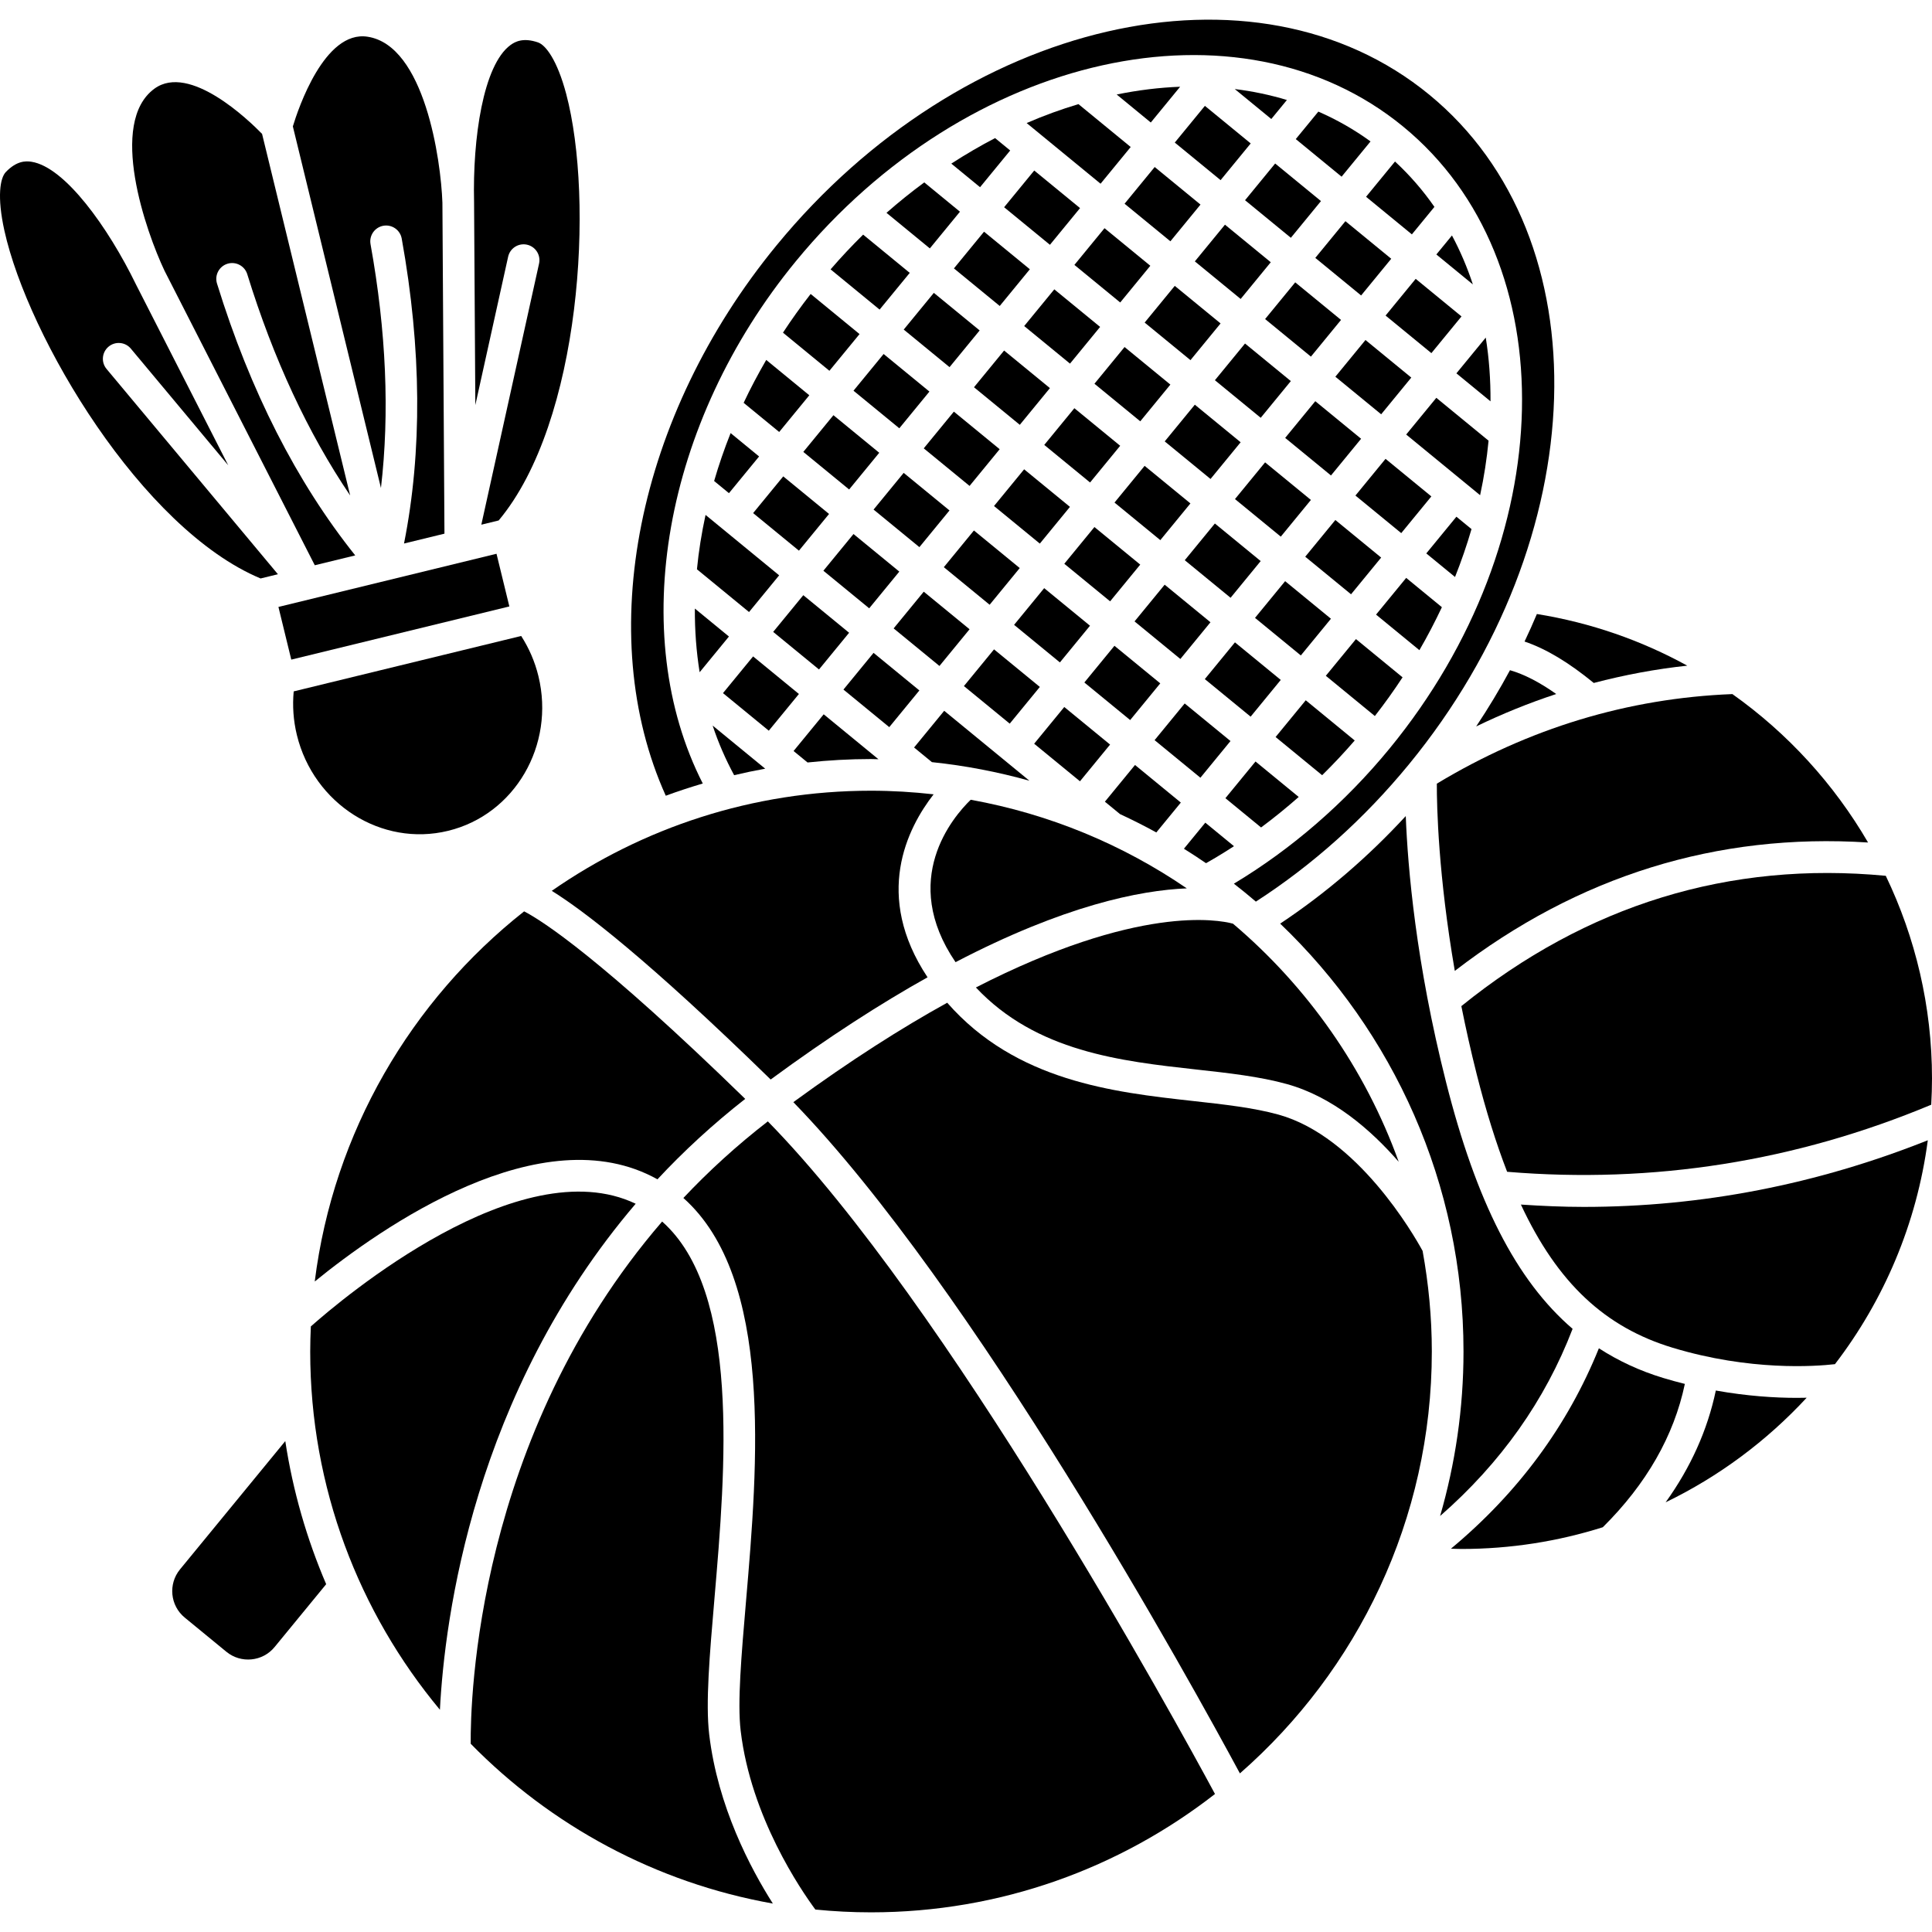 <svg xmlns="http://www.w3.org/2000/svg" id="Capa_1" height="512" viewBox="0 0 593.68 593.68" width="512"><g><g><path d="m414.878 106.834h14.594v18.21h-14.594z" transform="matrix(.634 -.773 .773 .634 64.725 368.729)"></path><path d="m421.047 143.364h14.594v18.21h-14.594z" transform="matrix(.634 -.773 .773 .634 38.743 386.854)"></path><path d="m393.282 89.108h14.594v18.21h-14.594z" transform="matrix(.634 -.773 .773 .634 70.532 345.555)"></path><path d="m371.683 71.379h14.594v18.21h-14.594z" transform="matrix(.634 -.773 .773 .634 76.34 322.377)"></path><path d="m408.712 70.305h14.594v18.21h-14.594z" transform="matrix(.634 -.773 .773 .634 90.708 350.608)"></path><path d="m374.746 199.783h14.604v18.21h-14.604z" transform="matrix(.634 -.773 .773 .634 -21.795 371.693)"></path><path d="m405.616 162.167h14.594v18.21h-14.594z" transform="matrix(.634 -.773 .773 .634 18.567 381.799)"></path><path d="m337.716 200.833h14.589v18.21h-14.589z" transform="matrix(.634 -.773 .773 .634 -36.148 343.447)"></path><path d="m353.144 182.053h14.599v18.21h-14.599z" transform="matrix(.634 -.773 .773 .634 -15.989 348.511)"></path><path d="m390.179 180.969h14.594v18.21h-14.594z" transform="matrix(.634 -.773 .773 .634 -1.611 376.74)"></path><path d="m350.081 53.653h14.594v18.21h-14.594z" transform="matrix(.634 -.773 .773 .634 82.144 299.198)"></path><path d="m267.649 233.245c.764 0 1.523.049 2.287.058l-16.823-13.806-9.256 11.28 4.297 3.523c6.41-.685 12.911-1.055 19.495-1.055z"></path><path d="m235.894 148.757h14.594v18.21h-14.594z" transform="matrix(.634 -.773 .773 .634 -33.118 245.701)"></path><path d="m242.059 185.278h14.594v18.21h-14.594z" transform="matrix(.634 -.773 .773 .634 -59.094 263.819)"></path><path d="m226.627 204.099h14.594v18.21h-14.594z" transform="matrix(.634 -.773 .773 .634 -79.285 258.771)"></path><path d="m263.658 203.009h14.594v18.21h-14.594z" transform="matrix(.634 -.773 .773 .634 -64.904 286.997)"></path><path d="m316.116 183.113h14.589v18.21h-14.589z" transform="matrix(.634 -.773 .773 .634 -30.347 320.272)"></path><path d="m319.219 91.258h14.594v18.21h-14.594z" transform="matrix(.634 -.773 .773 .634 41.793 289.09)"></path><path d="m297.619 73.535h14.594v18.21h-14.594z" transform="matrix(.634 -.773 .773 .634 47.596 265.914)"></path><path d="m251.323 129.948h14.594v18.21h-14.594z" transform="matrix(.634 -.773 .773 .634 -12.938 250.751)"></path><path d="m334.655 72.462h14.594v18.21h-14.594z" transform="matrix(.634 -.773 .773 .634 61.965 294.15)"></path><path d="m282.189 92.341h14.594v18.21h-14.594z" transform="matrix(.634 -.773 .773 .634 27.418 260.862)"></path><path d="m257.492 166.478h14.594v18.21h-14.594z" transform="matrix(.634 -.773 .773 .634 -38.92 268.875)"></path><path d="m309.944 146.583h14.599v18.21h-14.599z" transform="matrix(.634 -.773 .773 .634 -4.364 302.149)"></path><path d="m294.518 165.386h14.589v18.21h-14.589z" transform="matrix(.634 -.773 .773 .634 -24.54 297.095)"></path><path d="m362.421 126.718h14.594v18.21h-14.594z" transform="matrix(.634 -.773 .773 .634 30.177 335.45)"></path><path d="m368.584 163.242h14.594v18.21h-14.594z" transform="matrix(.634 -.773 .773 .634 4.196 353.566)"></path><path d="m202.027 362.391c7.995-8.589 16.959-16.876 26.969-24.716-44.473-43.32-62.395-54.75-67.938-57.626-34.672 27.383-58.585 67.763-64.342 113.74 20.375-16.585 69.734-51.247 105.311-31.398z"></path><path d="m346.984 145.52h14.594v18.21h-14.594z" transform="matrix(.634 -.773 .773 .634 9.999 330.39)"></path><path d="m453.609 223.225c8.044-3.893 16.248-7.217 24.604-9.961-5.148-3.645-9.903-6.083-14.214-7.319-3.139 5.845-6.619 11.611-10.39 17.28z"></path><path d="m267.649 242.978c-36.429 0-70.235 11.397-98.099 30.765 9.791 6.078 29.48 21.09 67.267 57.977 17.815-13.09 33.879-23.397 48.21-31.407-16.686-25.139-6.268-45.797 1.864-56.23-6.317-.711-12.731-1.105-19.242-1.105z"></path><path d="m447.044 298.346c37.865-29.173 80.508-42.439 126.99-39.456-10.467-17.976-24.701-33.563-41.689-45.607-32.117 1.26-62.644 10.526-90.824 27.524-.019 7.052.453 28.195 5.523 57.539z"></path><path d="m215.955 240.763c-23.392-45.889-12.151-110.829 28.589-160.47 52.614-64.108 136.343-82.673 186.636-41.392 50.298 41.281 48.419 127.02-4.19 191.123-13.665 16.652-30.098 30.877-47.831 41.519 2.297 1.786 4.55 3.625 6.754 5.513 17.455-11.275 33.276-25.421 47.013-42.157 57.038-69.505 59.86-161.818 6.287-205.79-53.578-43.972-143.57-23.193-200.612 46.312-43.008 52.405-56.317 119.696-34.015 169.098 3.733-1.381 7.529-2.617 11.369-3.756z"></path><path d="m468.476 197.137c6.589 2.219 13.616 6.443 21.266 12.73 9.416-2.467 18.993-4.273 28.735-5.314-14.093-7.757-29.66-13.207-46.21-15.874-1.198 2.833-2.448 5.65-3.791 8.458z"></path><path d="m331.551 164.331h14.599v18.21h-14.599z" transform="matrix(.634 -.773 .773 .634 -10.184 325.34)"></path><path d="m288.344 128.853h14.594v18.21h-14.594z" transform="matrix(.634 -.773 .773 .634 1.444 278.969)"></path><path d="m303.788 110.071h14.594v18.21h-14.594z" transform="matrix(.634 -.773 .773 .634 21.609 284.04)"></path><path d="m272.923 147.677h14.589v18.21h-14.589z" transform="matrix(.634 -.773 .773 .634 -18.746 273.928)"></path><path d="m384.021 144.448h14.594v18.21h-14.594z" transform="matrix(.634 -.773 .773 .634 24.368 358.628)"></path><path d="m279.088 184.202h14.594v18.21h-14.594z" transform="matrix(.634 -.773 .773 .634 -44.725 292.049)"></path><path d="m316.322 239.902-26.181-21.485-9.256 11.28 5.484 4.501c10.269 1.057 20.264 3.013 29.953 5.704z"></path><path d="m325.39 127.798h14.594v18.21h-14.594z" transform="matrix(.634 -.773 .773 .634 15.803 307.22)"></path><path d="m377.85 107.911h14.594v18.21h-14.594z" transform="matrix(.634 -.773 .773 .634 50.355 340.501)"></path><path d="m399.449 125.641h14.594v18.21h-14.594z" transform="matrix(.634 -.773 .773 .634 44.547 363.679)"></path><path d="m340.82 108.991h14.594v18.21h-14.594z" transform="matrix(.634 -.773 .773 .634 35.982 312.271)"></path><path d="m356.252 90.189h14.594v18.21h-14.594z" transform="matrix(.634 -.773 .773 .634 56.158 317.326)"></path><path d="m266.749 111.135h14.594v18.21h-14.594z" transform="matrix(.634 -.773 .773 .634 7.245 255.798)"></path><path d="m219.444 147.808 4.555 3.737 9.261-11.28-8.75-7.183c-1.947 4.886-3.636 9.796-5.066 14.726z"></path><path d="m214.164 174.937 16.005 13.134 9.256-11.28-22.618-18.565c-1.212 5.602-2.113 11.183-2.643 16.711z"></path><path d="m214.991 206.568 9.003-10.973-10.472-8.594c-.039 6.667.447 13.212 1.469 19.567z"></path><path d="m395.491 333.135c14.034 3.903 25.699 13.981 34.317 23.869-10.341-28.677-28.093-53.826-50.926-73.169-4.511-1.221-29.261-5.893-78.999 19.601 18.545 19.747 44.526 22.643 67.641 25.202 10.074 1.11 19.583 2.166 27.967 4.497z"></path><path d="m364.688 272.983c-19.616-13.416-42.137-22.852-66.405-27.227-5.513 5.353-21.927 24.58-4.657 49.904 33.294-17.368 56.55-22.078 71.062-22.677z"></path><path d="m235.138 236.209-16.151-13.251c1.752 5.309 3.981 10.389 6.604 15.246 3.152-.75 6.335-1.411 9.547-1.995z"></path><path d="m255.226 82.77 15.066 12.365 9.261-11.285-14.321-11.752c-3.437 3.382-6.775 6.94-10.006 10.672z"></path><path d="m272.408 65.402 13.319 10.93 9.256-11.28-10.969-9.003c-3.946 2.915-7.825 6.025-11.606 9.353z"></path><path d="m228.515 123.783 10.92 8.959 9.256-11.28-13.237-10.862c-2.506 4.341-4.852 8.73-6.939 13.183z"></path><path d="m240.598 102.225 14.268 11.713 9.261-11.28-15.022-12.326c-3.023 3.884-5.865 7.85-8.507 11.893z"></path><path d="m219.527 491.406c3.455-40.268 8.054-94.683-16.064-116.041-57.125 66.254-58.945 147.137-58.819 160.475 24.604 25.105 56.804 42.706 92.844 49.101-6.886-10.832-16.944-29.859-19.562-51.982-1.139-9.625.131-24.424 1.601-41.553z"></path><path d="m483.24 408.334c-17.382-14.93-29.621-39.183-38.872-75.753-9.29-36.716-11.776-65.967-12.394-81.817-11.694 12.691-24.614 23.767-38.594 33.052 34.677 33.169 56.337 79.836 56.337 131.497 0 17.533-2.54 34.478-7.187 50.531 18.617-16.254 32.272-35.524 40.71-57.51z"></path><path d="m527.25 427.293c-2.55 12.141-7.718 23.626-15.421 34.351 16.409-7.937 31.086-18.901 43.339-32.137-.964.024-1.961.039-3.022.039-6.696 0-15.251-.531-24.896-2.253z"></path><path d="m511.138 423.448c-7.222-2.185-13.781-5.236-19.82-9.134-9.562 23.67-24.745 44.346-45.456 61.578 1.075.024 2.151.088 3.221.088 15.129 0 29.723-2.346 43.441-6.677 13.416-13.3 21.864-28.093 25.212-44.045-2.165-.539-4.359-1.133-6.598-1.81z"></path><path d="m467.351 370.148c11.319 24.278 26.001 37.748 46.604 43.986 23.811 7.207 43.84 5.747 49.904 5.056 15.032-19.606 25.149-43.149 28.531-68.799-34.059 13.562-69.471 20.477-105.705 20.477-6.418 0-12.871-.292-19.334-.72z"></path><path d="m579.475 269.124c-48.045-4.56-91.885 8.9-130.421 40.045 1.338 6.696 2.891 13.703 4.745 21.027 2.842 11.241 5.937 21.115 9.324 29.879 44.872 3.737 88.683-3.187 130.319-20.609.146-2.676.238-5.367.238-8.078 0-22.146-5.095-43.3-14.205-62.264z"></path><path d="m292.326 50.278 8.832 7.246 9.261-11.28-4.642-3.81c-4.546 2.364-9.032 4.978-13.451 7.844z"></path><path d="m55.309 482.257c-3.679 4.487-3.027 11.129 1.46 14.808l12.803 10.511c4.487 3.674 11.134 3.027 14.808-1.46l15.849-19.314c-5.942-13.864-10.224-28.604-12.565-43.972z"></path><path d="m95.519 407.594c-.112 2.56-.195 5.129-.195 7.713 0 41.821 14.988 80.201 39.855 110.08 1.445-28.093 10.331-97.087 60.157-155.492-35.631-17.027-90.342 29.29-99.817 37.699z"></path><path d="m209.993 368.124c27.699 24.653 22.867 81.783 19.232 124.11-1.421 16.604-2.652 30.94-1.63 39.577 3.139 26.56 18.565 49.037 22.954 54.969 5.63.56 11.334.857 17.105.857 39.811 0 76.488-13.606 105.696-36.366-12.399-23.018-82.177-150.368-137.404-206.685-9.631 7.459-18.244 15.353-25.953 23.538z"></path><path d="m392.883 342.512c-7.625-2.122-16.759-3.134-26.429-4.204-24.302-2.696-54.274-6.078-75.388-30.181-13.952 7.708-29.689 17.694-47.281 30.55 55.388 57.023 122.367 178.69 137.224 206.267 36.108-31.611 58.974-77.992 58.974-129.638 0-10.56-1.007-20.881-2.832-30.92-2.749-5.026-20.058-35.143-44.268-41.874z"></path><path d="m353.622 37.645 9.017-10.988c-6.423.234-12.949 1.051-19.499 2.38z"></path><path d="m416.29 227.542-15.051-12.355-9.265 11.29 14.302 11.737c3.473-3.412 6.812-6.974 10.014-10.672z"></path><path d="m430.991 208.135-14.321-11.752-9.261 11.28 15.066 12.365c3.036-3.893 5.873-7.859 8.516-11.893z"></path><path d="m313.05 54.732h14.594v18.21h-14.594z" transform="matrix(.634 -.773 .773 .634 67.772 270.968)"></path><path d="m399.078 244.895-13.275-10.896-9.251 11.275 10.959 8.993c3.961-2.934 7.815-6.073 11.567-9.372z"></path><path d="m452.178 162.587-4.642-3.81-9.256 11.28 8.832 7.246c1.947-4.886 3.636-9.801 5.066-14.716z"></path><path d="m379.184 260.024-8.808-7.231-6.574 8.01c2.297 1.436 4.565 2.91 6.793 4.443 2.901-1.635 5.762-3.382 8.589-5.222z"></path><path d="m355.32 255.8 7.533-9.178-14.078-11.553-9.256 11.28 4.642 3.81c3.787 1.763 7.514 3.631 11.159 5.641z"></path><path d="m322.285 219.652h14.594v18.21h-14.594z" transform="matrix(.634 -.773 .773 .634 -56.336 338.401)"></path><path d="m359.311 218.561h14.584v18.21h-14.584z" transform="matrix(.634 -.773 .773 .634 -41.957 366.619)"></path><path d="m457.419 135.418-16.054-13.173-9.261 11.28 22.716 18.643c1.217-5.621 2.069-11.212 2.599-16.75z"></path><path d="m443.074 186.582-10.969-9.003-9.26 11.28 13.319 10.93c2.525-4.355 4.817-8.764 6.91-13.207z"></path><path d="m419.774 60.468 14.078 11.553 6.93-8.448c-3.504-5.041-7.538-9.713-12.117-13.942z"></path><path d="m387.115 52.577h14.594v18.21h-14.594z" transform="matrix(.634 -.773 .773 .634 96.516 327.432)"></path><path d="m398.177 42.74 14.078 11.553 8.891-10.832c-5.037-3.669-10.409-6.711-16.034-9.168z"></path><path d="m365.515 34.853h14.594v18.21h-14.594z" transform="matrix(.634 -.773 .773 .634 102.319 304.256)"></path><path d="m315.475 37.811 22.716 18.643 9.26-11.285-16.054-13.173c-5.328 1.595-10.647 3.522-15.922 5.815z"></path><path d="m300.692 201.933h14.594v18.21h-14.594z" transform="matrix(.634 -.773 .773 .634 -50.533 315.232)"></path><path d="m390.654 36.57 4.793-5.84c-5.183-1.572-10.535-2.696-16.02-3.367z"></path><path d="m456.553 103.739-9.017 10.983 10.482 8.604c.029-6.682-.438-13.242-1.465-19.587z"></path><path d="m430.316 88.032h14.594v18.21h-14.594z" transform="matrix(.634 -.773 .773 .634 84.903 373.789)"></path><path d="m446.169 72.356-4.793 5.84 11.222 9.207c-1.733-5.241-3.875-10.273-6.429-15.047z"></path><path d="m96.731 173.696 12.424-3.027c-17.966-22.482-32.268-50.497-42.473-83.539-.793-2.565.647-5.29 3.217-6.083 2.56-.788 5.29.647 6.083 3.217 8.039 26.02 18.638 48.799 31.621 67.996l-27.072-111.121c-4.02-4.127-22.258-21.743-33.052-13.908-14.36 10.443-2.638 43.952 3.085 55.982z"></path><path d="m86.461 178.061h68.942v16.653h-68.942z" transform="matrix(.972 -.237 .237 .972 -40.681 33.921)"></path><path d="m80.078 177.755 5.324-1.299-52.658-63.082c-1.723-2.063-1.445-5.129.618-6.852 2.058-1.723 5.134-1.45 6.852.618l29.923 35.845-28.298-55.465c-.005-.01-.029-.068-.039-.083-8.589-17.621-21.854-36.123-32.137-37.733-1.82-.287-4.599-.263-7.879 3.163-1.732 1.81-2.759 7.494-.428 18.025 7.281 32.866 42.206 91.612 78.722 106.863z"></path><path d="m113.86 75.028c-.477-2.642 1.285-5.173 3.927-5.655 2.657-.467 5.173 1.285 5.655 3.927 6.132 34.03 6.321 65.485.71 93.715l12.424-3.027-.628-101.71c-.457-13.183-5.489-48.337-23.003-50.994-13.221-2.063-21.319 22.157-22.954 27.553l27.071 111.112c2.691-23.017 1.63-48.118-3.202-74.921z"></path><path d="m145.676 62.083.389 62.391 10.078-45.582c.579-2.628 3.187-4.282 5.801-3.703 2.628.584 4.282 3.178 3.703 5.801l-17.742 80.24 5.329-1.299c25.402-30.336 29.397-98.562 20.745-131.093-2.774-10.419-6.297-15.003-8.672-15.811-4.496-1.533-6.969-.268-8.448.818-8.38 6.151-11.65 28.638-11.183 48.22-.005.004 0 .018 0 .018z"></path><path d="m137.715 255.299c20.463-4.983 32.906-26.312 27.733-47.539-1.08-4.443-2.881-8.57-5.295-12.336l-69.904 17.032c-.409 4.458-.107 8.944.973 13.387 5.178 21.227 26.03 34.463 46.493 29.456z"></path></g></g></svg>